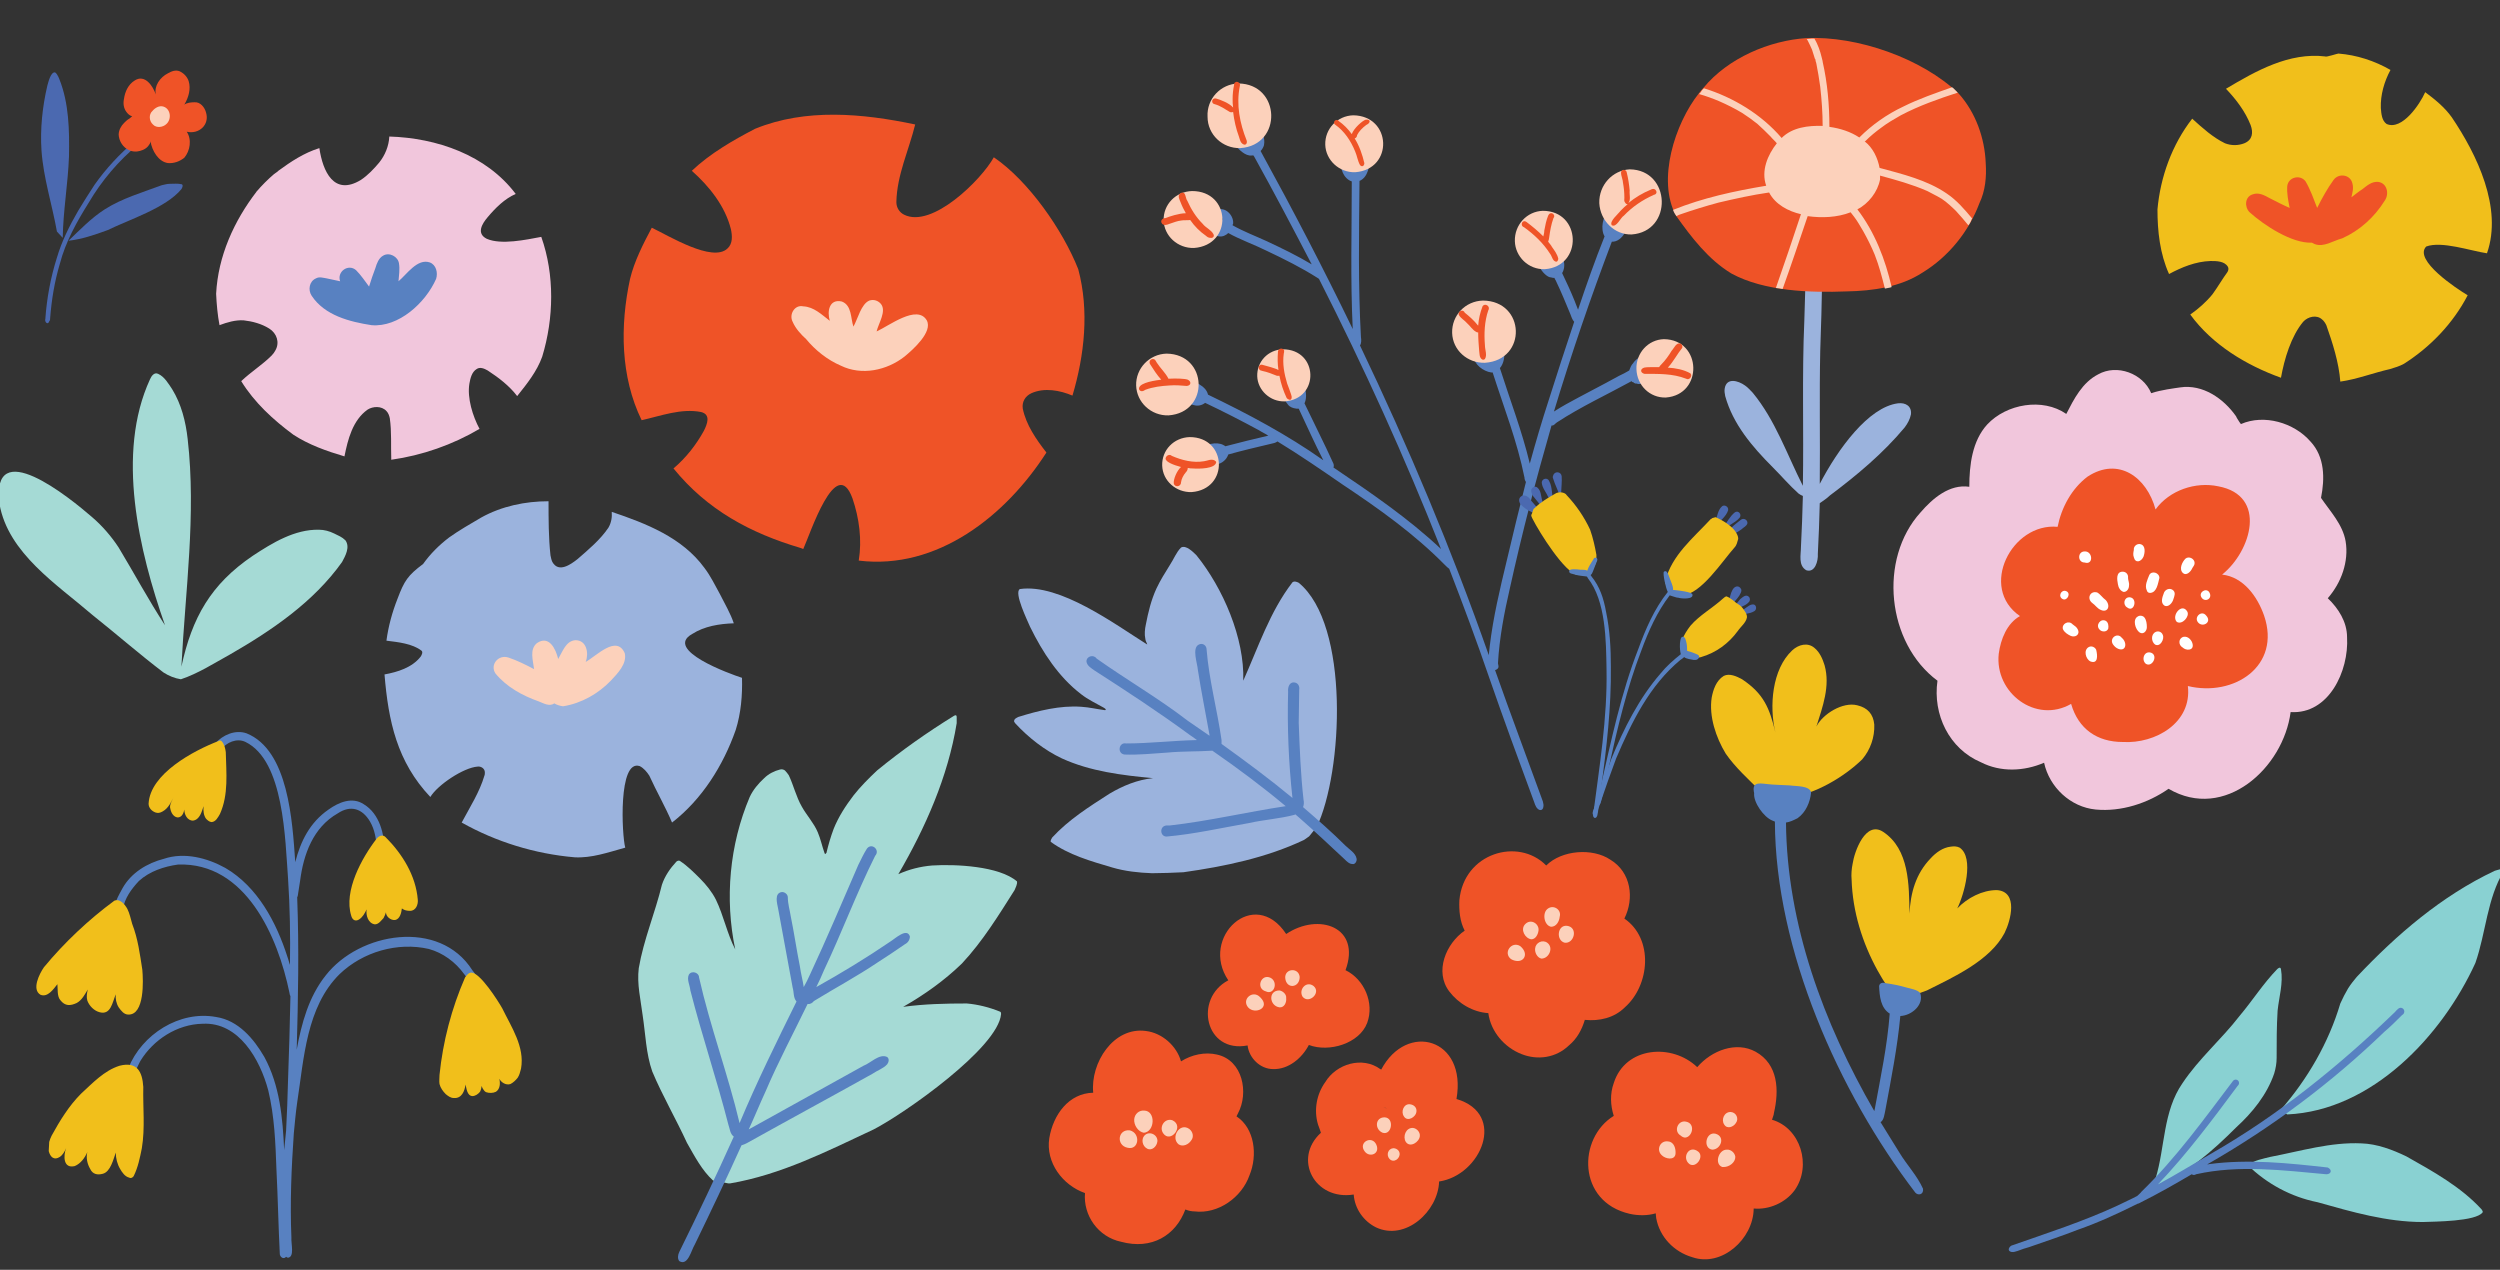 <?xml version="1.0" encoding="UTF-8"?>
<svg xmlns="http://www.w3.org/2000/svg" xmlns:xlink="http://www.w3.org/1999/xlink" version="1.1" x="0px" y="0px" viewBox="0 0 518.2 263.2" style="enable-background:new 0 0 518.2 263.2;" xml:space="preserve"><rect x="0" y="0" width="518.2" height="263.2" fill="#333333" stroke="none"/> <style type="text/css"> .st0{fill:#FCD1BB;} .st1{fill:#5881C1;} .st2{fill:#9BB3DD;} .st3{fill:#EF5327;} .st4{fill:#FFFFFF;} .st5{fill:#F1BF1B;} .st6{fill:#4B69B0;} .st7{fill:#F1C6DC;} .st8{fill:#A5DAD5;} .st9{fill:#89D1D2;} .st10{fill:#7EC5A7;} .st11{fill:#B0DFDF;} </style> <g id="bg"> </g> <g id="flowers"> <g> <path class="st6" d="M9.6,66.9c-0.2-0.2-0.3-0.5-0.2-0.8c0.3-4.3,1.1-8.6,2.4-12.7c1-3.4,2.6-6.6,4.4-9.7c1.1-1.8,2.2-3.6,3.4-5.4 c2.4-3.4,5.2-6.4,8.4-9.1c0.3-0.3,0.9-0.3,1,0.2c0,0.2-0.1,0.4-0.3,0.5c-4.1,3.4-7.6,7.5-10.3,12.1c-2.5,4-4.8,8.1-6,12.7 c-1.1,3.7-1.7,7.4-2,11.2c0,0.3,0,0.5-0.2,0.7C10.1,67,9.8,67.1,9.6,66.9z"></path> <path class="st3" d="M34.8,33.8c-2-0.3-3.3-2.6-3.6-4.5l0,0c0,0.4-0.3,0.7-0.5,1c-0.6,0.7-1.5,1-2.3,1.1c-2,0.2-3.7-1.5-3.8-3.5 c0-0.9,0.5-1.8,1.1-2.4c0.3-0.3,0.7-0.7,1.1-0.9l0.6-0.5c-0.5-0.1-0.9-0.5-1.2-0.9c-0.6-0.8-0.7-1.8-0.5-2.7 c0.2-1.5,0.9-3,2.2-3.8c2.1-1.4,3.8,1.1,4.4,2.9c-0.4-1.8,0.9-3.6,2.5-4.4c0.7-0.4,1.6-0.8,2.5-0.4c0.8,0.4,1.5,1.1,1.8,2 c0.5,1.6,0,3.4-0.9,4.9c0.5-0.4,1.4-0.5,2.1-0.5c1.2-0.1,2.1,1,2.4,2.1c0.8,2.6-1.5,4.6-4,4c1.1,1.6,0.7,4-0.5,5.4 C37.2,33.5,36,33.9,34.8,33.8z"></path> <path class="st6" d="M11.8,48c-1-5.6-2.8-11.1-3.2-16.8c-0.3-4.5,0.2-9.1,1.2-13.4c0.2-0.7,0.7-2.9,1.6-2.8 c0.2,0.1,0.3,0.3,0.4,0.4c0.2,0.3,0.4,0.7,0.5,1c2,5,2.1,10.6,2,16c-0.2,5.6-1.2,11.2-1.3,16.9L11.8,48z"></path> <path class="st6" d="M14.2,49.9c2.4-2.3,4.7-4.7,7.5-6.5c3.6-2.3,7.8-3.5,11.8-5c0.5-0.1,1.1-0.3,1.7-0.3c0.8,0,1.7-0.1,2.5,0.1 c0.3,0.2,0.1,0.7-0.1,1c-3.2,3.9-10.8,6.3-15.3,8.5C19.6,48.7,16.9,49.6,14.2,49.9L14.2,49.9z"></path> <path class="st0" d="M31.7,25.8c-0.8-0.7-0.9-2.1-0.1-2.8c0.5-0.6,1.4-1.2,2.3-0.9c1.5,0.5,1.7,2.6,0.6,3.6 C33.8,26.4,32.4,26.6,31.7,25.8z"></path> </g> <g> <path class="st3" d="M166,113.6c-10.5-3.1-19.4-7.9-26.4-16.5c2.6-2.2,4.7-4.9,6.3-7.8c0.7-1.4,1.5-3.4-0.6-3.9 c-4.1-0.8-8.3,0.8-12.3,1.7c-4.4-9-4.5-19.6-2.4-29.3c0.9-3.7,2.7-7.2,4.5-10.6c3.4,1.6,12.6,7.3,15.7,4.3c1.1-1,1-2.6,0.7-4 c-1.2-4.8-4.5-8.9-8.1-12.1c3.8-3.6,8.5-6.3,13.1-8.7c10.5-4.3,22.3-3.2,33.2-0.9c-1.3,5.3-3.8,10.5-3.9,16.1 c0,1.1,0.6,2.1,1.6,2.6c5.8,2.9,16-7.2,18.6-11.9c7.2,4.9,14.3,15.1,17.5,23.2c2.3,8.6,1.3,17.8-1.2,26.2 c-2.6-1.1-5.8-1.7-8.5-0.5c-1.3,0.6-2,1.8-1.8,3.2c0.7,3.4,2.8,6.4,4.9,9.1c-8.4,13.1-22.6,24.4-38.9,22.4 c0.7-4.3,0.1-8.8-1.3-12.9c-3.4-9.3-8.8,7.5-10.2,10.5L166,113.6z"></path> <path class="st0" d="M174.3,75.8c-2.8-1.2-5.3-3.2-7.2-5.5c-1.1-1-2.2-2.2-2.8-3.6c-0.8-1.5,0.4-3.6,2.2-3.2 c2.2,0.1,3.8,1.7,5.5,3c-0.6-2-0.1-4.6,2.5-4c2.1,0.8,1.8,3.5,2.4,5.2c0.9-1.6,1.6-4.7,3.3-5.4c0.9-0.3,1.8,0,2.4,0.7 c1.2,1.5-0.5,4-0.9,5.7c2.5-1.1,8.4-5.7,10.4-2.3c1.3,2.4-2.9,6.1-4.6,7.5C183.8,76.8,178.6,77.9,174.3,75.8z"></path> </g> <g> <path class="st7" d="M81.1,95.1c-0.1-2.8,0.1-5.6-0.3-8.4c-0.1-0.5-0.3-1.1-0.7-1.5c-1-1.1-2.8-1-3.9-0.3 c-3.1,2.2-4.1,6.2-4.8,9.7c-3.7-1.1-7.4-2.4-10.6-4.5C56.6,87,52.7,83.4,50,79c2-1.9,4.4-3.4,6.3-5.3c0.3-0.3,0.6-0.7,0.8-1.1 c0.9-1.6,0.3-3.5-1.3-4.5c-1.6-1-3.5-1.5-5.3-1.7c-1.7-0.1-3.4,0.4-5,1c-0.4-2.1-0.6-4.3-0.7-6.5c0.4-7.8,3.7-15.1,8.4-21.2 c0,0,0,0.1-0.1,0.1c1.2-1.4,2.4-2.6,3.8-3.8c0,0-0.1,0.1-0.1,0.1c0.1-0.1,0.3-0.2,0.4-0.3v0c0,0,0,0,0,0c0,0,0,0,0,0 c0.2-0.1,0.3-0.2,0.5-0.4c0,0,0,0,0,0c0,0,0.1-0.1,0.1-0.1c0,0,0,0-0.1,0.1c2.6-1.9,5.3-3.7,8.5-4.7c0.7,4.8,3,10,8.6,6.6 c1.5-1,2.7-2.3,3.8-3.6c1.2-1.5,2-3.4,2.1-5.4c9.8,0.3,20.1,3.8,26.2,11.9c-2.3,1-4.2,2.9-5.8,4.8c-1.2,1.4-2.4,3.4-0.2,4.5 c3,1.3,8.1,0.2,11.3-0.4c2.8,7.9,2.6,16.9,0.2,24.8c-1.1,3.1-3.2,5.7-5.2,8.2c-1.6-2.1-3.8-3.8-6.1-5.3c-0.7-0.4-1.6-0.8-2.3-0.3 c-1,0.6-1.3,1.9-1.5,3c-0.5,3,0.7,6.8,2.1,9.4h0c-5.6,3.3-11.9,5.5-18.3,6.4L81.1,95.1z"></path> <path class="st1" d="M77,67.4c-4.5-0.7-9.7-2-12.4-6.1c-0.8-1.2-0.5-3,0.9-3.6c0.7-0.4,1.5-0.1,2.2,0c0.9,0.2,1.8,0.4,2.8,0.6 c-0.7-2,1.7-3.7,3.3-2.3c1,1,1.8,2.2,2.7,3.4c0.4-1.3,0.8-2.5,1.3-3.8c0.3-1,0.7-2.1,1.6-2.6c1.3-0.8,3.1,0.2,3.3,1.6 c0.2,1.2,0,2.5-0.1,3.7c1.7-1.4,3.9-4.8,6.5-3.9c1.3,0.5,1.7,2.1,1.3,3.4C88.2,62.8,82.6,67.9,77,67.4z"></path> </g> <g> <path class="st5" d="M485.1,79.1c-0.3-4-1.6-8-2.9-11.7c-0.2-0.4-0.5-0.9-0.9-1.2c-1.1-1-2.9-0.6-3.9,0.5c-2.5,3-3.9,7.7-4.6,11.6 c-7.2-2.6-14.2-6.8-18.8-13.1c1.7-1.2,3.3-2.6,4.6-4.2c1.1-1.5,2-3.1,3.1-4.6c0.2-0.3,0.3-0.8,0.1-1.1c-0.7-1.2-2.4-1.2-3.6-1.2 c-3.1,0.1-6,1.3-8.6,2.7c-1.9-4.2-2.4-8.9-2.4-13.4c0.6-6.7,3-13.4,7.2-18.8c2.1,1.9,4.3,3.9,6.8,5.1c1.3,0.5,2.7,0.5,4,0 c1.7-0.7,1.9-2.2,1.3-3.8c-1.1-2.8-3-5.3-5.1-7.5c6.2-3.7,13.1-7.6,20.6-6.7c0.1,0.2,2.5-0.6,2.7-0.6c3.8,0.3,7.5,1.5,10.8,3.4 c-1.3,2.4-2.1,5.2-2,7.9c0.1,1.2,0.2,2.6,1.2,3.3c3.2,1.4,6.9-4.1,8-6.6c2,1.5,4,3.1,5.5,5.2c5.2,7.7,10.6,18.8,7.3,28.2 c-3.4-0.5-9.4-2.6-12.6-1.4c-2.7,2.8,6.4,8.8,8.6,10.1c-3,5.8-7.7,10.7-13.2,14.2c-0.9,0.5-1.9,0.8-2.9,1.1 C491.9,77.3,488.6,78.6,485.1,79.1L485.1,79.1z"></path> <path class="st3" d="M479.8,50.6c-0.2-0.1-0.4-0.2-0.6-0.3c-4.1,0.2-9.9-3.6-12.9-6.3c-1.1-1.1-1-3.2,0.6-3.7 c1.3-0.5,2.5,0.2,3.6,0.8c1.4,0.7,2.7,1.4,4.1,2c-0.3-1.5-0.6-3-0.5-4.5c0.2-1.9,2.7-2.5,3.8-1c1,1.7,1.7,3.7,2.4,5.5 c1-2,2.1-4,3.4-5.8c1.1-1.5,3.5-1.1,3.9,0.7c0.3,1,0,2-0.2,2.9c0.8-0.6,1.5-1.2,2.3-1.7c0.9-0.7,1.9-1.6,3.2-1.5 c1.9,0.2,2.4,2.5,1.4,3.9c-2.1,3.4-5.2,6.2-8.8,7.8C483.6,49.9,481.7,51.3,479.8,50.6z"></path> </g> <g> <path class="st2" d="M119.1,177.7c-8.2-0.7-16.3-3.2-23.4-7.2c1.7-3.2,3.7-6.3,4.7-9.7c0.1-0.2,0.1-0.5,0.1-0.7 c0-0.8-0.8-1.3-1.5-1.2c-2.9,0.2-8.3,3.8-9.8,6.3c-6.9-7.3-8.7-15.7-9.5-25.4c2.7-0.5,5.7-1.4,7.5-3.7c0.2-0.3,0.5-0.9,0.2-1.2 c-1.9-1.5-4.9-1.8-7.3-2.1c0.4-3,1.2-5.9,2.3-8.7c1.4-3.7,2.1-4.8,5.3-7.2c1.5-2.1,3.3-3.9,5.4-5.5c2.1-1.5,4.4-2.8,6.6-4.1 c4.3-2.4,9.2-3.4,14-3.4c0,3.7,0,7.5,0.4,11.2c0.1,0.5,0.2,1,0.4,1.4c1.3,2.3,3.8,0.5,5.2-0.6c2.3-2,4.7-4,6.4-6.5 c0.6-1,0.8-2.2,0.7-3.3c7.1,2.4,14.6,5.3,19.2,11.6c1.3,1.7,2.2,3.6,3.2,5.4c1,2,2.2,4,2.9,6.1c-3,0.1-6.1,0.6-8.6,2.2 c-6,3.3,7.8,8.3,10.3,9.1c0.1,3.6-0.2,7.3-1.3,10.8c-2.6,7.4-7,14.4-13.2,19.2c-1.4-3.3-3.2-6.4-4.7-9.7c-0.5-0.8-1.2-1.6-2-2 c-4.5-1.5-3.7,14.4-3,16.9C126,176.7,122.6,177.9,119.1,177.7z"></path> <path class="st0" d="M114.9,145.8c-1,0.7-2.2,0-3.2-0.4c-3.4-1.2-6.7-3-9-5.8c-1.2-1.8,0.6-4,2.7-3.3c1.8,0.6,3.6,1.5,5.3,2.4 c-0.2-1.8-1-4.1,0.6-5.4c2.5-1.7,3.9,1.2,4.4,3.3c0.9-1.5,1.6-3.8,3.6-3.9c2.3,0,2.8,2.7,2.1,4.5c2.2-1.2,6.4-5.7,8.1-1.8 c0.5,2.2-1.5,4.2-2.9,5.7c-2.6,2.7-6.1,4.7-9.9,5.3C116,146.3,115.4,146.1,114.9,145.8z"></path> </g> <g> <path class="st2" d="M393.4,83.6c-6.1,0.8-12.4,9.4-16.2,16.7c0.1-9.2-0.1-18.4,0.1-27.6c0.2-5,0.3-10,0.4-15c0-1-0.9-1.7-1.8-1.7 c-2,0.1-1.7,2.3-1.7,3.7c-0.1,2.3-0.1,4.6-0.2,6.8c-0.5,11.4-0.1,22.8-0.3,34.2c-3.3-6.5-5.7-13.6-10.4-19.3 c-0.5-0.5-1-1.1-1.6-1.5c-1.4-1-3.8-1.7-4.2,0.6c-0.1,0.5,0,1.1,0.1,1.6c1.6,5.8,5.6,10.5,9.8,14.7c1.8,1.8,3.5,3.8,5.4,5.5 c0.3,0.2,0.6,0.4,0.9,0.5c-0.1,3.5-0.2,7-0.4,10.6c0,1.6-0.6,3.8,1.1,4.8c1.8,0.6,2.5-1.9,2.4-3.4c0.2-3.5,0.3-7,0.4-10.5 c0.7-0.5,1.5-1,2.1-1.6c5.6-4.2,11-8.7,15.5-14.1c0.6-0.8,1.1-1.7,1.3-2.7C396.3,84.2,395,83.4,393.4,83.6z"></path> <path class="st3" d="M411.6,33.8c-0.2-5.2-2.1-10.5-5.6-14.4c-7.6-7.3-21-12-31.6-11.5v0c-7.6,0.5-16.2,4.1-21.3,10.3h0v0 c-0.3,0.3-0.7,0.8-1,1.2v0h0c-4.9,6.2-8.7,17.9-4.7,25.3h0c3.2,4.5,6.7,9.1,11.5,12c6.8,3.7,16.4,4,23.9,3.7 c5.4-0.1,11.1-0.9,15.7-3.9c5.4-3.3,9.6-8.5,11.8-14.4C411.5,39.6,411.8,36.7,411.6,33.8z"></path> <path class="st0" d="M369.5,59.9c-0.4-0.1-1-0.2-1.4-0.2c1.8-5.1,3.5-10.2,5.2-15.3c-2.6-0.6-5.3-2-6.6-4.5 c-3.5,0.5-7.1,1.3-10.5,2.1c-2.6,0.7-5.2,1.5-7.8,2.4c-0.3,0.1-0.6,0.2-0.9,0.4l-0.2-0.3l-0.2-0.3l-0.2-0.4l-0.1-0.3 c6.2-2.5,12.7-3.9,19.3-5c-1.1-3.1,0.3-6.4,2.2-8.8c-0.4-0.5-0.9-0.9-1.3-1.4c-0.9-0.9-1.8-1.8-2.7-2.6c-1-0.8-2.1-1.6-3.2-2.3 c-1.5-0.9-3.1-1.7-4.7-2.4c-1.4-0.6-2.8-1.1-4.2-1.5h0c0.2-0.2,0.5-0.6,0.6-0.8c0,0,0.4-0.4,0.4-0.4c6.1,1.9,11.9,5.4,16.1,10.3 c2.2-2.2,5.5-2.6,8.5-2.5c0-2.7-0.2-5.4-0.5-8.1c-0.2-1.6-0.5-3.2-0.8-4.8c0,0,0,0,0,0c0-0.1-0.1-0.3-0.1-0.4c0,0,0,0,0,0.1 c0-0.2-0.1-0.3-0.1-0.5c0-0.1,0-0.2-0.1-0.2c0,0,0,0,0,0c0,0,0,0,0,0c0,0,0,0,0,0c-0.2-0.6-0.4-1.3-0.6-1.9 c-0.3-0.7-0.6-1.3-0.9-1.9c-0.1-0.1-0.1-0.2-0.2-0.3c0.3,0,0.7-0.1,1.1-0.1l0.4,0l0.1,0c0.7,1.2,1.2,2.6,1.5,3.9c0,0,0,0,0,0 c0,0,0,0,0,0c0,0,0,0,0,0c0,0.1,0.1,0.3,0.1,0.4c0,0,0,0,0,0c0,0.1,0.1,0.3,0.1,0.4c0,0,0,0,0,0.1c1,4.4,1.4,9,1.4,13.5 c0,0,0,0,0,0c2.2,0.3,4.4,1,6.2,2.2c2.6-2.6,5.7-4.8,9.1-6.4c3.2-1.6,6.7-2.8,10.1-4l0.2,0.1l0.3,0.3l0.3,0.3l0.3,0.3l0.1,0.1 c-4,1.3-8,2.7-11.8,4.7c-1.4,0.8-2.8,1.6-4.1,2.6c-1.1,0.8-2.2,1.7-3.2,2.7c-0.1,0.1-0.1,0.1-0.2,0.1c1.7,1.3,2.7,3.4,3.1,5.5 c4.8,1.3,9.8,2.5,13.9,5.3c2.1,1.4,3.7,3.3,5.3,5.2l-0.1,0.1l-0.2,0.5c-0.1,0.2-0.3,0.6-0.5,0.8c-0.8-1-1.6-1.9-2.5-2.9 c0,0,0,0,0,0c0,0,0,0,0,0c-0.1-0.1-0.3-0.3-0.4-0.4c-0.6-0.6-1.2-1.1-1.8-1.6c-0.5-0.4-1.1-0.8-1.7-1.1c-0.7-0.4-1.4-0.7-2.1-1.1 c-3.2-1.4-6.5-2.3-9.8-3.2c0,0.2,0,0.3,0,0.5c0,0,0,0,0,0c0,0,0,0.1,0,0.1c0,0,0,0,0,0c0,0.1,0,0.1,0,0.2c-0.5,2.6-2.4,5-4.7,6.2 c3.6,4.7,5.8,10.4,7.1,16.1l-0.3,0.1l-0.5,0.1l-0.5,0.1l-0.1,0c-0.6-2.4-1.2-4.7-2.1-7c-0.7-1.7-1.5-3.3-2.4-4.9 c-0.6-1-1.2-2.1-1.9-3c-0.2-0.3-0.5-0.6-0.7-0.9c-2.8,1.1-6,1.2-8.9,0.8C373,49.8,371.3,54.9,369.5,59.9L369.5,59.9z"></path> </g> <g> <path class="st7" d="M486.5,132.1c0-3.2-1.8-6-4-8.1c2.8-3.2,4.4-7.6,3.7-11.8c-0.6-3.5-3.2-6.2-5.1-9c0.8-4,0.8-8.5-2.2-11.7 c-3.4-3.9-9.6-5.7-14.4-3.6c-0.1-0.1-0.2-0.3-0.3-0.4c-0.3-0.5-0.6-0.9-0.7-1.2c-2.6-3.7-6.9-6.7-11.6-6c-1.3,0.2-3.9,0.5-6,1.2 c-1.7-4.1-7.1-6.1-11-3.9c-3.3,1.7-5,5.1-6.6,8.2c-4.9-3.4-12.4-2.1-16.4,2.2c-3.1,3.4-3.7,8.4-3.7,12.9 c-4.1-0.6-7.6,2.4-10.1,5.3c-8.8,9.7-7,27.1,3.5,34.9c-1,7,2.4,14.1,9,16.9c4.1,2.1,8.9,1.9,13.1,0.1c1.1,5.1,5.5,9.2,10.7,9.7 c5.3,0.5,10.8-1.3,15.1-4.3c11.6,6.8,23.8-4.3,25.3-15.9C482.7,148.1,486.9,139.1,486.5,132.1z"></path> <path class="st3" d="M440,153.8c-5.3,0-9.2-2.7-10.7-7.9c-7.3,4.2-15.9-2.3-15-10.4c0.4-3,1.7-6.3,4.4-7.8 c-8.6-5.9-1.7-19.4,7.8-18.5c0.8-4,2.9-7.9,6.2-10.4c6.4-4.2,12.3,0.1,14.1,6.8c2.9-4,8.3-5.8,13-4.8c10.2,1.9,6.9,13.4,0.8,18.3 c4.4,0.5,7.3,4.5,8.7,8.5c3.6,10.5-6.3,16.9-15.8,14.6C454.4,149.8,446.8,154.2,440,153.8z"></path> <path class="st4" d="M435.4,126.4c-0.7-0.3-1.1-1-1.7-1.4c-1.2-0.9-0.5-2.6,1-2.2c0.7,0.4,1.1,1.1,1.8,1.6 C437.6,125.7,436.8,127.1,435.4,126.4z M441.3,121.4c0.1-0.6-0.2-1.1-0.2-1.6c0.1-0.7-0.4-1.3-1.1-1.3c-1.4,0-1.2,1.6-1,2.6 c0.1,0.7,0.5,1.4,1.2,1.6C440.9,122.7,441.3,122,441.3,121.4z M445.7,122.9c1.4-0.1,1.6-2,1.9-3.1c0-1.1-1.6-1.6-2.1-0.6 c-0.4,1-1,2.2-0.5,3.2C445.1,122.8,445.4,122.9,445.7,122.9z M441.4,123.8c-1.2,0-1.4,1.6-0.5,2.1 C442.4,127.1,443.2,123.9,441.4,123.8z M450.5,124.2c0.2-0.6,0.5-1.3,0-1.8c-0.7-0.7-1.8-0.2-2,0.6c-0.3,0.8-0.7,1.9,0.1,2.5 C449.4,126,450.3,125,450.5,124.2z M454.4,117.8c0.2-0.4,0.5-0.6,0.5-1.1c0-0.9-1.2-1.5-1.9-0.9c-0.7,0.7-1.4,2.2-0.5,3 C453.2,119.4,454.1,118.5,454.4,117.8z M453.4,126.8c-1.1-2-3.4,0.8-2.2,2.1C452.3,129.6,453.9,127.8,453.4,126.8z M445,130 c0-0.7-0.1-1.5-0.5-2c-0.3-0.4-1-0.5-1.4-0.2c-1.1,0.6-0.5,2.7,0.4,3.3C444.3,131.6,445,130.8,445,130z M437,130.3 c0.1-0.6,0-1.3-0.5-1.6c-1.1-0.6-2.2,0.9-1.3,1.8C435.6,131,436.7,131.1,437,130.3z M448.3,131.6c-0.2-0.6-0.9-0.9-1.5-0.6 c-1,0.5-0.9,2-0.1,2.6C447.8,134.2,448.7,132.4,448.3,131.6z M439.8,132.2c-0.9-1.2-2.7,0.1-1.8,1.4c0.3,0.4,0.6,0.7,1.1,0.9 C440.7,135.1,441,133.2,439.8,132.2z M430.7,130.5c-0.2-0.5-0.7-0.8-1.1-1.1c-0.8-0.9-2.3-0.1-2,1c0.3,0.7,1,1.1,1.6,1.4 C430.1,132.2,431.2,131.6,430.7,130.5z M428.2,122.5c-1-0.3-1.7,1.2-0.6,1.7C428.5,124.6,429.4,122.9,428.2,122.5z M432.1,114.3 c-1.5,0-1.5,2.3,0,2.3C434,117.2,433.8,114.2,432.1,114.3z M444.3,115.4c0.3-0.8,0.5-2.3-0.6-2.6c-0.7-0.2-1.5,0.4-1.4,1.2 c-0.1,0.5-0.2,1,0,1.5C442.6,116.8,443.8,116.5,444.3,115.4z M434.5,134.7c-0.2-0.5-0.9-0.9-1.5-0.6c-1.2,0.6-0.7,2.5,0.3,3 C434.9,137.7,434.8,135.9,434.5,134.7z M445.9,135.3c-1.5-0.5-2.1,1.5-1.1,2.3C446.1,138.4,447.4,135.9,445.9,135.3z M454.5,133.6 c-0.1-0.8-0.9-1.8-1.9-1.6c-1.1,0.3-1.1,1.7-0.2,2.2C453.1,134.9,454.7,134.9,454.5,133.6z M457.9,122.7c-0.7-0.9-2.2,0.1-1.6,1.1 C457,125,458.8,124.1,457.9,122.7z M457.3,127.6C457.3,127.6,457.3,127.6,457.3,127.6c-1-1.3-2.8,0.5-1.5,1.6 C456.8,130,458.5,128.9,457.3,127.6z"></path> </g> <g> <path class="st9" d="M502.2,253.3c-7.5,0-14.7-2.1-21.8-4.1c-5.5-1.1-10.5-3.8-14.5-7.7c1.4-1,3.1-1.3,4.7-1.7 c6.3-1.2,12.5-3.1,18.9-2.8c3.2,0.1,6.4,1.3,9.3,2.7c5.5,3.1,11.3,6.3,15.6,11c0.1,0.2,0.3,0.4,0.2,0.6 C513.2,253.2,504.7,253.2,502.2,253.3z M474.1,231c17.6-0.8,32.1-16.3,39-31.4c2.2-6.3,2.4-13.3,5.9-19.1c0.1-0.8-1.4-0.1-1.9,0 c-11,5.2-20.3,13.2-28.6,22c-0.6,0.7-1.3,1.6-1.8,2.4c-0.6,1-1.1,2-1.6,3.1c-2.4,8.1-6.8,15.7-12.4,22.1L474.1,231z M446.9,245.9 c6.5-2.7,11.7-7.3,16.6-12.2c3.4-3.1,6.4-6.8,7.9-11.2c0.3-1,0.5-2.1,0.5-3.2c0-3.3,0-6.5,0.2-9.8c0.3-2.9,1.2-5.7,0.7-8.6 c-0.1-0.6-0.6-0.2-0.8,0c-2.9,3-5.1,6.5-7.8,9.7c-3.7,4.8-8.4,8.8-11.8,13.9c-4.1,5.9-3.6,13.3-5.6,19.8V245.9z"></path> <path class="st1" d="M498,209c-0.7-0.4-1.2,0.4-1.6,0.8c-11.6,11.2-24.2,21.4-38.2,29.4c-3.6,2.1-7.2,4.3-10.9,6.3 c6-6.3,11.3-13.4,16.5-20.4c0.8-0.7-0.1-1.8-0.9-1.1c-6,7.9-11.8,16-19,23c-0.2,0.3-0.6,0.6-0.9,0.9c-1.3,0.7-2.7,1.3-4.1,2 c-7.1,3.3-14.6,5.7-22,8.3c-0.6,0.4-0.8,1.1,0,1.3c0.5,0.1,0.9-0.1,1.3-0.2c0.8-0.3,1.6-0.6,2.4-0.8c3.4-1.2,6.8-2.3,10.1-3.6 c4.3-1.5,8.4-3.4,12.4-5.4c0.2,0,0.5-0.2,0.7-0.3c3.6-1.8,7.1-3.8,10.5-5.8c0.3,0.2,0.6,0.2,0.9,0c8.9-2,18.1-0.8,27,0 c1,0,1.3-0.9,0.3-1.4c-8.1-0.9-16.4-1.8-24.6-0.7c-0.1,0-0.3,0.1-0.4,0.1c0,0,0.1,0,0.1-0.1c13.3-7.6,25.6-16.8,36.6-27.4 c1.3-1.1,2.5-2.3,3.7-3.5C498.5,210.1,498.5,209.3,498,209z"></path> </g> <g> <path class="st5" d="M371,165.3c-2-0.1-4-0.5-5.9-1.2l0.6,0.4c-0.3-0.1-0.6-0.3-0.8-0.5c-2.5-2.5-5.2-4.9-7.2-7.8 c-2-3.3-3.5-7.7-2.9-11.6c0.3-1.6,0.9-3.5,2.5-4.5c1.2-0.6,2.7,0.1,3.8,0.7c4.5,3,5.7,6,6.9,11c-1.3-5.4-0.7-13.1,3.5-17 c1.3-1.2,3.2-1.7,4.6-0.5c1.1,0.9,1.7,2.3,2.1,3.6c1.2,4.3-0.4,8.6-1.7,12.7c1.3-2.6,5.5-5.2,8.5-4.4c2.1,0.5,3.3,1.8,3.5,4 c0.1,2.6-0.8,5.2-2.5,7.2C382.2,161.1,376.2,164.6,371,165.3z M399.4,205.3c5.6-2.8,13.1-6.2,16.1-11.9c1.3-2.6,2.9-8.6-1.6-8.9 c-3,0-6.1,1.6-8.2,3.8c1.4-2.8,3.6-10.5,0.5-12.6c-0.6-0.3-1.2-0.3-1.9-0.2c-1.6,0.2-3,1.2-4.1,2.4c-3.1,3.2-4.2,7.2-4.4,11.5l0,0 c-0.1-5.9,0-13.4-5.5-17c-3.6-2.3-5.9,4-6.3,6.7c-0.2,1-0.3,2.2-0.2,3.2c0.2,6.6,2.2,13.1,5.4,18.9c1.3,2.2,2.7,5.2,5.6,5.4 C396.4,206.6,397.9,205.8,399.4,205.3z"></path> <path class="st1" d="M398.6,246.4c-1.2-2.7-3.4-5-4.9-7.5c-1.3-2.1-2.6-4.2-3.9-6.3c0.7-0.4,0.8-1.6,1-2.5 c1.2-6.5,2.5-13,3.1-19.5c2.4-0.1,5-2.4,4.1-4.8c-0.7-0.7-1.8-0.8-2.8-1.1c-1.4-0.4-2.8-0.7-4.3-0.9c-0.6-0.2-1.3-0.1-1.4,0.6 c0.1,2.1,0.3,4.5,2.2,5.7c-0.5,6.7-1.9,13.2-3.1,19.8c0,0.1-0.1,0.3-0.1,0.4c-10.5-18.2-18.1-38.7-18.3-59.8 c0.8-0.1,1.6-0.5,2.4-0.9c1.7-1.2,2.6-3.3,2.8-5.3c-0.2-1.5-3.2-1.3-4.4-1.5c-1.6-0.1-3.3-0.1-4.9-0.3c-1.7-0.2-3-0.3-2.5,1.9 c-0.2,1.9,2,5,3.8,5.7c0.2,0.1,0.3,0.1,0.5,0.2c0.1,26.6,13.2,56.1,29.1,76.9C397.6,247.9,398.8,247.6,398.6,246.4z"></path> </g> <g> <path class="st3" d="M256.3,231.4c0.1-0.2,0.2-0.4,0.3-0.6c2.3-4.3,1-11-4.3-12.2c-2.5-0.6-5.3,0-7.5,1.4 c-0.9-3.2-3.9-5.9-7.3-6.3c-6.7-0.9-11.5,6.6-10.9,12.8c-5.1,0.1-8.3,4.6-9.1,9.4c-0.8,5.1,2.8,9.8,7.4,11.4 c-0.4,4.6,2.7,9.1,7.5,10.1c6.3,1.7,11.3-1.3,13.3-6.7c0.7,0.3,1.4,0.4,1.9,0.4c4.9,0.6,9.8-2.9,11.4-7.5 C260.7,239.5,260.1,233.9,256.3,231.4z"></path> <path class="st0" d="M233.7,237.9c-2.4-0.5-2-3.9,0.5-3.6C236.5,234.9,236.1,238.5,233.7,237.9z M237.2,230.2 c-1.1-0.1-2,0.7-2.1,1.8c-0.1,1.2,0.8,2.6,2,2.8C239.4,234.6,239.6,230.3,237.2,230.2z M237.2,235.4c-0.7,0.8-0.4,2.2,0.6,2.7 c1,0.5,2-0.5,2.1-1.5c0,0,0,0,0,0.1C240.1,235.2,238.2,234.3,237.2,235.4z M241.1,234.9c-0.9-1.3,0.3-3.2,1.9-2.7 C245.6,233.4,242.6,237.1,241.1,234.9z M242.4,235.3c-0.1,0-0.3,0-0.4-0.1c0,0,0.1,0,0.1,0l0,0c0.1,0,0.1,0,0.2,0 C242.3,235.3,242.4,235.3,242.4,235.3z M246.5,234c-2-1.4-3.9,1.8-2.2,3.2c0.9,0.6,2.1,0,2.6-0.8 C247.5,235.7,247.3,234.6,246.5,234z"></path> </g> <g> <path class="st3" d="M283.4,212c1.5-4.1-0.6-9-4.5-10.9c3.3-9-5.6-12-12.3-7.5c-6.6-10-18,0.7-12,9.6c-7.2,3.8-4.8,15.2,4,13.5 c0.3,2.6,2.6,4.9,5.3,4.9c3.2,0.1,6-2.3,7.4-5C275.5,218.2,281.8,216.3,283.4,212z"></path> <path class="st0" d="M261.2,206.7c2.3,2.2-1.1,3.7-2.5,2.1C257.3,207.1,259.7,205.1,261.2,206.7z M263.4,202.7c-2-1-3.2,2.2-1,2.8 C264.1,206.3,265,203.6,263.4,202.7z M265.2,205.3c-2.4,0-2.1,3.2,0,3.5c1,0.1,1.5-1,1.4-1.9C266.7,206.1,265.9,205.4,265.2,205.3 z M266.4,202.7c0.2,2.4,3,2.1,3-0.2C269.2,200.5,266.3,200.7,266.4,202.7z M272.3,204.4c-1.5-1.2-3.2,0.7-2.3,2.2 C271.3,208.2,273.9,205.8,272.3,204.4z"></path> </g> <g> <path class="st3" d="M301.9,227.8c2.2-12.6-10.3-16.1-15.6-6.1c-0.1,0-0.1-0.1-0.2-0.1c-3.7-2.7-9.1-1.1-11.4,2.7 c-1.8,2.5-2.4,5.8-1.5,8.8c0.2,0.5,0.4,1.1,0.6,1.7c-5.9,5.4-1.3,14.1,6.8,12.8c0.2,2.9,2,5.5,4.6,6.8c6.1,2.9,12.9-3.3,13.1-9.5 C307,243.6,312.4,230.9,301.9,227.8z M286.8,229.6c0.1,0,0.1,0,0.2,0c0.2,0,0.3,0.1,0.5,0.2C287.3,229.7,287.1,229.6,286.8,229.6z "></path> <path class="st0" d="M285.3,237.3c0.8,1.9-1.4,2.7-2.4,1.4C281.4,236.8,284.4,235.2,285.3,237.3z M288.8,238 C288.8,238,288.8,238,288.8,238c-0.1,0-0.1,0-0.2,0C288.7,238,288.8,238,288.8,238z M290.1,239c0.2,1.1-1.2,2.2-2.1,1.2 c-0.7-0.8-0.3-2.1,0.8-2.2C289.4,238,290,238.4,290.1,239z M289.7,240.1c-0.1,0.1-0.2,0.1-0.3,0.2 C289.5,240.2,289.6,240.2,289.7,240.1C289.7,240.1,289.7,240.1,289.7,240.1C289.7,240.1,289.7,240.1,289.7,240.1z M287,231.6 c-2,0-2.1,2.5-0.4,3.2C288.5,235.4,289.1,231.7,287,231.6z M292.9,233.8c-1.5-0.1-2.2,1.8-1.5,2.9c0.9,1.3,2.8,0,2.9-1.2 C294.4,234.7,293.7,233.9,292.9,233.8z M293.6,230.4c0.1-0.8-0.5-1.4-1.3-1.5c-1.3-0.2-2,1.5-1.3,2.5 C291.7,232.6,293.5,231.6,293.6,230.4z"></path> </g> <g> <path class="st3" d="M325.2,216.7c1.7-1.4,2.7-3.3,3.3-5.3c3,0.3,6.1-0.4,8.3-2.6c5.2-4.6,6-14.2-0.1-18.4 c2.1-4.2,1.4-9.6-2.9-12.2c-3.7-2.5-10.1-2-13.3,1.2c-5.8-5.9-17.1-2.6-18,7.2c-0.1,2.1,0.1,4.4,1.1,6.3 c-3.9,2.7-6.3,8.5-3.2,12.6c1.9,2.5,4.9,4.3,8.1,4.5c0.5,3.8,3.3,7.1,6.9,8.5C318.7,219.8,322.5,219.3,325.2,216.7z"></path> <path class="st0" d="M314.6,199.2c-0.4,0-0.9-0.1-1.4-0.4c-1.7-1.3,0.1-3.8,1.9-2.7c0,0,0,0,0,0 C316.8,197.5,316.1,199.2,314.6,199.2z M318.9,192.9c0.2-1.4-1.6-2.6-2.8-1.3c-1,1.1,0,2.9,1.3,3.1 C318.3,194.7,318.8,193.7,318.9,192.9z M320.7,195.4c-1-0.7-2.4,0-2.5,1.2c-0.1,0.8,0.4,1.9,1.3,2.1 C321.1,198.7,322.1,196.4,320.7,195.4z M324.8,191.9c-2-0.2-2.3,3-0.5,3.5C326.3,195.7,327.2,192.2,324.8,191.9z M320.9,188.3 c-1.3,0.8-0.9,3.5,0.6,3.8c1.1,0,1.7-1.1,1.8-2.1C323.7,188.6,322.1,187.5,320.9,188.3z"></path> </g> <g> <path class="st3" d="M367.3,232.1c0.2-0.6,0.4-1.1,0.4-1.4c1.1-4.7,0.9-10.1-3.8-12.7c-4-2.2-9.1-0.3-12.1,3.2 c-5.2-5-14.9-4.3-17.3,3.3c-0.8,2.2-0.7,4.6,0,6.8c-7.5,4.6-7.6,17.8,3.3,20.3c1.8,0.4,3.7,0.4,5.4-0.1c0,0.4,0.1,0.7,0.1,1 c0.7,3.9,3.7,7,7.5,8.1c6.1,2.1,12.6-3.8,12.7-10c0,0,0,0,0-0.1c3.2,0.3,6.6-1.2,8.5-3.8C375.6,241.6,373.2,233.8,367.3,232.1z"></path> <path class="st0" d="M347.3,239.2c-0.2,1.4-2.1,1-2.8,0.3c-1.3-1.1-0.4-3.2,1.3-2.9C347,236.7,347.4,238.1,347.3,239.2z M349.5,232.5c-1.7-0.4-2.7,2-1.1,2.9c0.3,0.3,0.7,0.4,0.9,0.4C350.8,235.7,351.5,232.9,349.5,232.5z M350.2,241.3 c1.4,0.9,3.1-1.6,1.8-2.6C350.1,237.2,348.5,240,350.2,241.3z M355.6,235c-2-0.5-2.7,3-0.7,3.3C356.7,238.3,357.7,235.6,355.6,235 z M357.9,238.3c-1.7,0-2.6,3-0.9,3.6c0.1,0,0.2,0,0.3,0c1.1,0,2.4-0.9,2.4-2.1C359.6,238.9,358.7,238.2,357.9,238.3z M358.8,230.5 c-1.4-0.1-2.1,1.6-1.4,2.6c0.6,1,1.9,0.5,2.4-0.3h0c0,0,0,0,0,0C360.5,231.9,359.9,230.6,358.8,230.5z"></path> </g> <g> <path class="st1" d="M342,76.3c-0.2,0.1-0.4,0.2-0.6,0.3c0.1-0.1,0.2-0.2,0.2-0.4c0.2-0.4,0-0.7-0.3-0.9c0.4-0.2,0.7-0.4,0.7-0.9 c-0.5-1.8-2.9-0.1-3.5,0.9c-0.4,0.4-0.6,1-0.8,1.5c-0.7,0.4-1.4,0.8-2.1,1.1c0,0,0,0,0,0c0,0,0,0,0,0c0,0,0,0,0,0c0,0,0,0,0,0 c-3.6,2-7.4,3.9-11,5.9c-0.5,0.3-1.6,0.9-2.5,1.5c3.6-11.9,7.6-23.6,12-35.2c2.3,0.1,3.7-3.3,3.8-5.3c-0.2-1.3-1.3-1.1-1.7,0 c-0.2,0.8-0.3,1.6-0.7,2.3c-0.1,0.2-0.2,0.4-0.4,0.6c0.2-0.6,0.5-1.3,0.7-1.9c0.3-0.6,0.4-1.7-0.3-1.9c-0.3,0-0.6,0.1-0.8,0.4 c-0.2-0.4-0.7-0.7-1.2-0.5c-1.3,0.9-1.8,3.7-0.9,5.2c-2,5-3.8,10.1-5.5,15.2c-0.2-0.6-0.5-1.2-0.7-1.8c-0.8-2-1.7-3.9-2.6-5.8 c0.9-1.4,0.4-4-1.3-4.9c-0.6-0.3-1,0-1.1,0.5c-0.4-0.1-0.8,0.1-1,0.6c-0.1,0.3,0,0.6,0.1,0.9c0.2,0.5,0.4,1,0.6,1.5 c-0.1-0.1-0.2-0.2-0.2-0.3c-0.4-0.5-0.3-1.3-1-1.5c-2.7-0.2,0.1,4.1,1.6,4.1c0.3,0.1,0.5,0.1,0.7,0.1c0.1,0.3,0.3,0.5,0.4,0.8 c1,2.1,2,4.5,2.9,6.7c0.2,0.5,0.4,1.2,0.8,1.6c-1.8,5.4-3.6,10.9-5.3,16.3c-1.4,4.3-2.7,8.7-3.9,13.1c-1.6-6.7-4.1-13.2-6.2-19.8 c0.8-0.9,1.1-2.5,0.8-3.8c-0.2-0.9-0.7-3.7-2.1-3c-0.7,0.7,0,1.7,0.2,2.5c0,0.1,0,0.2,0.1,0.3c0,0-0.1,0-0.1,0 c0-0.1,0-0.1-0.1-0.2c-0.2-0.6-0.9-0.8-1.4-0.4c-0.3,0.3-0.4,0.8-0.2,1.2c0.1,0.2,0.1,0.4,0.2,0.6c-0.2-0.2-0.5-0.4-0.8-0.3 c-0.2,0-0.3,0.1-0.5,0.2c-0.5-0.4-1.4-0.2-1.5,0.5c0,1.6,2,3.1,3.6,3.3c0.1,0,0.2,0,0.3,0c2.3,7.2,5.1,14.3,6.6,21.8 c0,0.3,0.1,0.6,0.3,0.9c-1.4,5.5-2.7,10.9-4,16.4c-1.4,5.8-2.8,11.7-3.5,17.6c-0.1,0.6-0.1,1.3-0.2,1.9 c-7.7-21.9-16.7-43.3-26.7-64.2c0.3-0.4,0.3-1.2,0.2-1.7c-0.6-10.8-0.4-21.6-0.3-32.4c1.7-0.7,2.3-3.2,1.9-5 c-0.3-0.9-1.1-1-1.5-0.1c-0.3,0.8-0.1,1.7-0.3,2.5c0-0.3,0-0.6,0-0.8c0-0.3,0.1-0.9-0.2-1.2c-0.4-0.3-0.9-0.3-1.2,0 c-0.3,0.3-0.3,0.7-0.3,1.1c0,0.5,0,1,0,1.5c-0.3-0.3-0.4-0.7-0.4-1.1c0.9-1-0.8-2.1-1.5-1.1c-0.8,1.5,0.3,3.8,1.9,4.3 c0,10.2-0.3,20.4,0.2,30.6c-6-12.4-12.4-24.7-19.1-36.9c0.3-0.3,0.6-0.8,0.7-1.2c0.3-1.5-0.4-3.1-1.3-4.2c-1.1-1-1.8,0.1-1.3,1.2 c0.3,0.6,0.9,1.7,0.9,2.4c-0.4-0.6-0.7-1.3-1-1.9c-0.3-1-1.7-0.7-1.7,0.3c0,0.3,0.2,0.7,0.4,0.9c0.3,0.5,0.5,1,0.8,1.5 c-0.4-0.3-0.8-0.8-1.1-1.1c-0.2-0.9-1.5-0.9-1.7,0c-0.2,1.2,1.9,2.9,2.9,3c0.3,0.1,0.6,0,0.9,0c0.1,0.1,0.1,0.2,0.2,0.3 c4.1,7.4,8,14.8,11.9,22.3c-3-1.8-6.1-3.3-9.3-4.8c-2.4-1.1-4.8-2-7.1-3.3c0-0.1,0-0.2,0.1-0.3c0.2-1.6-1.4-3.4-3-3 c-1.1,0.4-0.3,1.5,0.4,1.7c0.2,0.1,0.4,0.2,0.5,0.4c-0.1-0.1-0.3-0.1-0.5-0.1c-0.8,0-1.1,1.1-0.5,1.6c0.1,0.1,0.3,0.2,0.4,0.3 c0,0-0.1,0-0.1,0c-0.5,0-0.8-0.5-1.3-0.5c-0.5,0-0.9,0.3-0.9,0.8c0,1,1.3,1.3,2.1,1.4c0.7,0.1,1.4-0.2,1.9-0.7 c2.5,1.4,5.4,2.4,8,3.7c3.6,1.7,7.2,3.5,10.5,5.6c0.1,0.1,0.2,0.1,0.3,0.2c9.3,18.3,17.8,37,25.3,56c-6.8-6.4-14.6-11.7-22.3-16.9 c0.1-0.2,0.1-0.5,0-0.8c-1.9-4.2-4-8.3-6-12.5c0.6-1.2,0.3-3.2-0.4-4.3c-0.7-0.8-1.4-0.5-1.5,0.2c-0.2-0.5-0.5-1-0.7-1.5 c-0.1-0.9-1.4-1-1.7-0.2c-0.2,0.8,0.4,1.5,0.7,2.2c0.2,0.5,0.4,0.9,0.7,1.4c-0.4-0.5-1.2-0.5-1.5,0.1c-0.3,0.9,0.5,1.7,1,2.4 c0.4,0.5,1,0.7,1.7,0.8c0.2,0,0.3,0,0.5,0c1.7,3.6,3.3,7.2,5.1,10.7c-7.5-5.3-15.6-9.6-23.9-13.6c-0.2-0.9-0.9-1.6-1.6-2 c-0.5-0.5-1.9-0.4-2,0.3c-0.5-0.3-1.1-0.5-1.6-0.7c-0.7-0.7-1.8,0.3-1.3,1.1c0.2,0.3,0.6,0.5,0.9,0.6c0.7,0.3,1.3,0.6,2,1 c-0.2,0.1-0.4,0.3-0.5,0.5c-0.2,0.8,0.6,1.3,1.3,1.4c0.7,0.2,1.6,0,2.2-0.5c3.8,1.8,7.5,3.7,11.2,5.7c0.6,0.4,1.3,0.7,1.9,1.1 c-3,0.7-5.9,1.4-8.9,2.2c-0.1-0.1-0.3-0.2-0.5-0.3c-1.1-0.6-4-0.4-4,1.3c0,0.1,0.1,0.1,0.1,0.2c-0.1,0.1-0.2,0.2-0.3,0.4 c-0.1,0.5,0.2,1,0.6,1.1c0.4,0,0.8,0,1.3-0.1c-0.1,0.3,0,0.7,0.3,0.9c1,0.6,2.2-0.3,2.7-1c0.2-0.3,0.3-0.5,0.4-0.8 c2.9-0.8,5.8-1.5,8.8-2.2c0.5-0.1,1-0.2,1.4-0.5c4.6,2.8,9.1,5.9,13.6,9c7.5,5,14.8,10.2,21.1,16.6c0.3,0.3,0.6,0.6,0.9,0.8 c2.9,7.5,5.7,15,8.3,22.6c2.9,8.4,6,16.8,9.1,25.2c0.3,0.7,0.4,1.5,1,2c0.5,0.4,1,0.2,1.1-0.4c0.1-0.4,0-0.8-0.1-1.2 c-3.3-9.1-6.7-18.1-9.9-27.2c0.4-0.1,0.8-0.4,0.7-0.9c0-0.2-0.1-0.3-0.1-0.5c0.3-5.3,1.3-10.5,2.5-15.7 c2.5-11.3,5.4-22.5,8.6-33.6c0,0,0.1,0,0.1,0c0.5,0,0.7-0.5,1.1-0.7c4.9-3.2,10.3-5.7,15.4-8.5c0.1,0.1,0.1,0.2,0.2,0.2 c0,0,0,0,0.1,0c0.1,0.1,0.2,0.1,0.2,0.2c0,0,0.1,0,0.1,0c0.1,0.1,0.2,0.1,0.3,0.1c0,0,0,0,0.1,0c0.1,0,0.3,0.1,0.4,0.1 c0,0,0,0,0,0c0,0,0,0,0,0l0,0c0,0,0,0,0,0c0.9,0,1.8-0.5,2.5-1c0.4-0.3,0.9-0.6,1-1.1C343.2,76.5,342.7,76.1,342,76.3z M267.2,81.4C267.2,81.4,267.2,81.4,267.2,81.4c0.1,0.2,0.2,0.4,0.3,0.7C267.4,81.9,267.3,81.7,267.2,81.4z M339.8,77.6 c0.2-0.1,0.5-0.3,0.7-0.4c-0.1,0-0.1,0.1-0.2,0.1C340.1,77.5,339.9,77.6,339.8,77.6z"></path> <path class="st0" d="M331.5,42.1c-0.1-3.7,2.7-6.8,6.3-7c8.6,0.1,9,12.9,0.4,13.5C334.7,48.7,331.7,45.8,331.5,42.1z M320.2,55.8 c8-0.6,7.6-12.1-0.4-12.1c-3.3,0.1-5.9,2.9-5.8,6.3C314.1,53.2,316.8,55.9,320.2,55.8z M307.8,75.2c8.8-0.6,8.4-12.8-0.4-12.9 c-3.7,0.1-6.5,3.1-6.4,6.7S304.2,75.3,307.8,75.2z M345.3,82.4c7.8-0.6,7.5-12-0.4-12.1c-3.3,0.1-5.8,2.9-5.7,6.2 C339.3,79.9,342,82.5,345.3,82.4z M280.9,35.7c8-0.6,7.6-11.7-0.4-11.8c-3.3,0.1-5.9,2.8-5.8,6.1 C274.8,33.2,277.6,35.8,280.9,35.7z M257.1,30.7c8.8-0.6,8.4-13.3-0.4-13.4c-3.7,0.1-6.6,3.2-6.4,6.9 C250.3,27.9,253.4,30.8,257.1,30.7z M247.5,51.4c8.1-0.6,7.7-11.8-0.4-11.8c-3.4,0.1-6,2.8-5.9,6.1 C241.3,48.9,244.1,51.5,247.5,51.4z M266.3,83.2c7.3-0.5,7-10.8-0.4-10.8c-3.1,0.1-5.4,2.6-5.3,5.6 C260.7,80.9,263.3,83.3,266.3,83.2z M247,102c7.8-0.6,7.4-11.4-0.4-11.4c-3.3,0.1-5.8,2.7-5.7,5.9S243.8,102.1,247,102z M242.2,86.1c8.6-0.6,8.2-12.7-0.4-12.8c-3.6,0.1-6.4,3.1-6.3,6.6C235.6,83.4,238.6,86.2,242.2,86.1z"></path> <path class="st3" d="M283.2,25.9c-0.8,0.6-1.5,1.3-1.9,2.1c0,0.3-0.2,0.6-0.5,0.7c1,1.6,1.6,3.4,2,5.1c0,0.6-0.5,0.9-0.9,0.4 c-0.5-0.9-0.6-1.9-1-2.8c-0.9-2.2-2.2-4.2-4.2-5.6l0,0c-0.3-0.2-0.2-0.8,0.2-0.9c0.2-0.1,0.5,0,0.6,0.2c1,0.7,1.9,1.6,2.7,2.7 c0.4-1.2,2.2-2.8,2.9-3C284.2,24.7,284.1,25.5,283.2,25.9z M257,17.8c0.2-0.6-0.6-1.1-1-0.7c-0.2,0.1-0.2,0.3-0.2,0.5 c-0.2,1-0.3,1.9-0.3,2.9c0,0.6,0,1.2,0.1,1.8c-0.7-0.9-2.8-1.7-3.6-1.9c-0.9-0.1-1,1.1-0.2,1.2c1.1,0.3,2.1,1,3.1,1.6 c0.2,0.1,0.5,0.1,0.7,0c0.2,1.7,0.6,3.5,1.2,5.1c0.2,0.6,0.3,1.3,0.9,1.6c0.5,0.3,0.9-0.2,0.7-0.8C257,25.6,256.2,21.7,257,17.8z M249.3,46.4c-1.4-1.4-2.4-3-3.2-4.8c-0.3-0.4-0.3-1.1-0.6-1.5c-0.3-0.3-0.7-0.2-1,0.1c-0.4,0.5,0,1.2,0.2,1.7 c0.3,0.8,0.7,1.6,1.1,2.3c-1.4,0-3.5,0.7-4.2,1c-0.7,0-1.2,0.6-0.7,1.2c0.4,0.4,1,0.2,1.5,0c0.9-0.3,1.6-0.6,2.5-0.7 c0.5-0.1,1.3,0,1.8-0.1c0.9,1.3,2,2.4,3.3,3.3c0.2,0.2,0.5,0.4,0.9,0.4c0.5,0.1,0.9-0.3,0.6-0.8C251,47.6,249.9,47.2,249.3,46.4z M320.9,50.1c0.1-0.3,0.2-0.6,0.2-0.8c0.2-1.4,0.4-2.7,0.9-4.1c0.4-0.4,0-1.1-0.6-1c-0.3,0.1-0.4,0.3-0.5,0.5 c-0.4,1-0.6,2-0.8,3.1c0,0.4-0.1,0.8-0.2,1.2c-1.1-1.1-2.3-2.1-3.5-3c-0.9-0.6-1.4,0.8-0.5,1.1c2.1,1.5,4,3.3,5.4,5.5 c0.4,0.5,0.5,1.4,1.1,1.6c0.4,0.2,0.6-0.3,0.6-0.6c-0.2-0.9-0.8-1.7-1.3-2.4C321.5,50.8,321.2,50.5,320.9,50.1z M307.3,63.5 c-0.5,1.3-0.8,2.6-0.9,4c0,0-0.1-0.1-0.1-0.1c-0.8-1-1.7-1.8-2.7-2.6c-0.3-0.8-1.5-0.3-1.2,0.5c0.4,0.7,1.2,1.1,1.7,1.7 c0.6,0.5,1.1,1.4,1.9,1.8c0.1,0.1,0.2,0.1,0.4,0.1c0,1.3,0.1,2.6,0.2,3.8c0.1,0.6,0,1.4,0.6,1.8c0.2,0.1,0.4,0.1,0.6-0.1 c0.5-0.8,0-1.9,0-2.8c-0.2-2.4-0.1-5,0.7-7.3C309,63.5,307.8,62.7,307.3,63.5z M342.7,40.4c1.2-0.1,0.6-1.7-0.5-1.1 c-1.7,0.7-3.2,1.6-4.7,2.8c0.6-0.6,0.2-1.8,0.3-2.6c-0.1-1.2-0.3-2.5-0.6-3.7c0-0.3-0.3-0.6-0.6-0.6c-1.2,0.1-0.2,1.8-0.2,2.6 c0.2,1.1,0.3,2.1,0.3,3.2c0,0.3-0.1,0.7,0.1,0.9c0.1,0.2,0.3,0.5,0.6,0.4c-0.5,0.4-1,0.9-1.5,1.4c-0.5,0.7-2.4,2.2-1.8,3 c1,0.5,1.8-1.6,2.5-2c1.7-1.8,3.9-3.3,6.2-4.3C342.8,40.4,342.8,40.4,342.7,40.4z M350.4,77.4c-1.4-0.8-3.1-1.1-4.7-1.2 c0,0,0.1-0.1,0.1-0.1c1.1-1.2,1.9-2.8,2.9-4c0.1-0.4-0.1-0.8-0.4-0.9c-0.9-0.2-1.3,1-1.8,1.5c-0.6,1-1.3,2-2.2,2.9 c-0.1,0.1-0.3,0.3-0.4,0.5c-0.5,0-1,0-1.5,0c-0.5,0-1.1,0-1.6,0.1c-0.9,0.3-0.8,1.1,0.1,1.3c2.8,0,5.8-0.1,8.6,1 C350.1,78.9,350.9,78,350.4,77.4z M266.8,79.5c-0.6-2-1-4.1-0.7-6.2c0.1-0.4,0.2-0.9-0.3-1c-0.4-0.2-0.9,0.2-0.9,0.6 c-0.1,1.3-0.1,2.5,0.1,3.8c-0.5-0.3-1.1-0.4-1.6-0.6c-0.6-0.2-1.2-0.3-1.8-0.5c-0.5-0.1-0.9,0.5-0.6,0.9c0.1,0.3,0.4,0.3,0.7,0.4 c1,0.2,2,0.6,3,1c0.1,0,0.3,0,0.5,0c0.3,1.6,0.8,3.1,1.5,4.6c0.2,0.3,0.9,0.6,1,0.1c0.1-0.3,0-0.6-0.1-0.9 C267.3,80.9,267.1,80.2,266.8,79.5z M246,80c0.9-0.1,1-0.9,0.2-1.3c-0.5-0.2-2.2-0.3-4-0.2c-0.6-1.2-1.7-2.2-2.4-3.3 c-0.1-0.2-0.2-0.3-0.3-0.5c-0.5-0.7-1.6,0-1.1,0.8c0.7,1.1,1.4,2.2,2.3,3.2c-2.5,0.3-4.8,0.9-4.6,2c0.3,0.6,0.9,0.4,1.3,0.1 c1.6-0.6,3.3-0.8,5-0.9C243.6,79.8,244.9,79.9,246,80z M251.7,95.4c-0.7-0.3-1.4,0.1-2.1,0.2c-2.3,0.4-4.6-0.2-6.7-1.1 c-0.5-0.5-1.3,0-1.3,0.6c0.1,0.7,1.7,1.3,3.2,1.7c-0.9,0.8-1.6,2.6-1.5,3.4c0.2,0.9,1.5,0.7,1.5-0.2c0.1-0.8,0.5-1.5,1-2.1 c0.2-0.2,0.4-0.5,0.4-0.9c0.4,0.1,0.8,0.1,1,0.1c1.3,0.1,4.7,0.1,4.9-1.3C252.1,95.7,251.9,95.5,251.7,95.4z"></path> </g> <g> <path class="st2" d="M238.8,181c-2.8-0.1-5.6-0.4-8.3-1.2c-4.4-1.3-9-2.6-12.7-5.3c-0.1-0.3,0.2-0.7,0.3-0.9 c3.4-3.7,7.7-6.4,11.9-9.1c2.7-1.6,5.8-2.9,9-3.2c-6.4-0.6-13-1.4-18.9-4.1c-3.6-1.7-6.9-4.3-9.6-7.2c-0.1-0.2-0.3-0.3-0.3-0.5 c0-0.5,0.5-0.7,0.9-0.9c4.2-1.3,8.6-2.4,13-2.1c1.7,0.1,3.3,0.5,4.9,0.7c0.1,0,0.2,0,0.2-0.1c0-0.2-0.3-0.3-0.4-0.4 c-1.6-0.9-3.3-1.7-4.7-2.8c-4.7-3.6-8-8.7-10.6-14c-0.5-1.2-3.4-7.1-2.1-7.8c8.3-1.2,19.7,7.3,26.4,11.5l0,0 c-0.1-0.4-0.4-0.8-0.4-1.2c-0.2-0.9-0.1-2,0.1-2.9c0.5-2.6,1.1-5.1,2.2-7.5c0.8-1.7,1.8-3.3,2.8-4.9c0.8-1.2,1.3-2.6,2.3-3.6 c1-0.6,2.5,0.9,3.2,1.6c5.5,6.8,10,17.2,9.7,26l0,0c3.1-6.9,5.5-14.3,10.2-20.4c0.4-0.3,0.9-0.1,1.3,0.1 c10.6,8.7,9.2,39.2,3.7,50.7c-0.1,0-1.6,2-1.6,1.9c-0.3,0.2-0.7,0.5-1,0.7c-7.8,3.7-16.5,5.5-25,6.7 C243.1,180.9,240.9,181,238.8,181z"></path> <path class="st1" d="M281.2,178c-0.2-1.2-1.5-1.9-2.3-2.7c-2.8-2.8-5.8-5.4-8.8-8c0.2-0.5,0.2-1.1,0.1-1.5c-0.6-5.3-0.8-10.6-1-16 c0-2.3,0.1-4.5,0.1-6.8c0.1-0.6-0.1-1.3-0.8-1.5c-1.2-0.3-1.6,0.9-1.5,1.9c-0.2,7.3,0.1,14.7,0.9,22c-4.7-3.9-9.7-7.6-14.7-11.2 c0-0.3,0-0.5,0-0.8c-0.9-6.3-2.6-12.5-3.1-18.8c0-0.8-0.8-1.4-1.6-1c-1.5,0.7-0.3,3.9-0.2,5.3c0.7,4.5,1.6,8.9,2.4,13.4 c0,0.1,0,0.1,0,0.2c-1.5-1-3-2.1-4.5-3.1c-6.1-4.7-12.7-8.5-18.9-12.9c-0.6-0.9-2.1-0.5-2.1,0.6c0.1,0.9,1,1.4,1.7,1.9 c6.7,4.3,13.4,8.7,19.8,13.4c0.5,0.3,1,0.7,1.4,1c-4.9,0.1-9.8,0.7-14.7,0.7c-1.5-0.3-1.9,2.1-0.3,2.3c2.9,0.1,5.9-0.2,8.8-0.4 c3.1-0.3,6.3-0.2,9.4-0.4c5.2,3.6,10.3,7.4,15.2,11.5c-8,1.2-16,3.1-24,4c-0.1,0-0.4,0-0.7,0c-1.5,0.1-1.4,2.3,0,2.3 c5.7-0.5,11.4-1.8,17.1-2.8c3.1-0.7,6.4-0.9,9.4-1.7c0.1,0,0.1-0.1,0.2-0.1c0.2,0.2,0.5,0.4,0.7,0.6l0,0c3.2,2.8,6.4,5.8,9.5,8.7 c0.5,0.5,1,1,1.7,1C280.8,179.2,281.3,178.6,281.2,178z"></path> </g> <g> <path class="st8" d="M147.8,244.7c-2.3-2.1-3.8-5-5.4-7.8c-2.3-5-5.1-9.8-7.2-14.8c-1.3-3.7-1.4-7.8-2-11.7 c-0.4-3.2-1.2-6.4-0.8-9.7c1-5.9,3.4-11.5,4.8-17.3c0.6-1.8,1.7-3.4,3-4.8c0.2-0.2,0.6-0.3,0.8-0.1c1.5,1,2.8,2.3,4.1,3.6 c1.3,1.3,2.5,2.8,3.3,4.4c1.6,3.3,2.3,7,4,10.3c-2.2-10.5-1.2-21.7,3-31.6c0.7-1.5,1.8-2.8,3-3.9c0.9-0.9,2.1-1.5,3.3-1.8 c0.4-0.1,0.7,0,1,0.2c0.3,0.3,0.6,0.7,0.8,1c1,2.1,1.5,4.4,2.7,6.5c1,1.8,2.5,3.4,3.3,5.3c0.6,1.4,0.9,2.9,1.4,4.3 c0,0.1,0.1,0.2,0.2,0.2c0.1,0,0.1-0.2,0.2-0.2c0.4-1.7,0.9-3.4,1.5-5c1-2.5,2.5-4.8,4.1-6.9c1.4-1.8,3.2-3.6,4.9-5.2 c5-4.1,10.4-7.9,15.9-11.3c0.2-0.1,0.3-0.2,0.5-0.1c0.1,0.1,0.1,0.3,0.1,0.4c0,0.4,0,0.8,0,1.2c-1.8,11.1-6.5,21.7-12.1,31.3l0,0 c2.2-1,4.6-1.6,7-1.8c4.8-0.3,13.9,0.1,17.6,3.3c0.1,0.6-0.3,1.3-0.5,1.8c-3.3,5.2-6.6,10.6-10.9,15.2c-3.6,3.5-7.8,6.5-12.2,9 l0,0c4.4-0.6,8.8-0.7,13.2-0.7c2.3,0.2,4.7,0.8,6.9,1.7c0.2,0.1,0.2,0.3,0.2,0.5c-0.6,7-20,20.6-26.4,23.9 c-9.6,4.5-19.2,9.4-29.8,11.2c0,0-0.3,0-0.3,0L147.8,244.7z"></path> <path class="st1" d="M184.5,195.2c-5,3.4-10.1,6.5-15.3,9.4c0.6-1.2,1.1-2.3,1.6-3.5c3.7-7.8,6.7-15.9,10.6-23.7 c1.1-1.2-0.7-2.8-1.7-1.5c-0.7,1.1-1.2,2.2-1.8,3.4c-3.3,7.6-6.5,15.2-10,22.7c-0.4,0.9-0.8,1.7-1.3,2.6c-0.2-1.4-0.6-2.8-0.8-4.3 c-0.7-3.5-1.2-7-1.9-10.4c-0.2-1.3-0.6-2.6-0.6-3.9c0-0.6-0.6-1.1-1.2-1.1c-1.7,0.2-1,2.4-0.8,3.5c1,5.4,2,10.9,3,16.3 c0.3,1,0.1,2.1,0.8,2.9c-4.1,8.3-8.2,16.6-11.8,25.2c-2.4-10.1-6.1-20-8.4-30.2c0-1-1.5-1.5-2.1-0.6c-0.5,1,0.2,2.2,0.3,3.3 c2.4,9.4,5.5,18.5,7.9,27.9c0.3,0.8,0.3,1.8,1.1,2.4c-3.6,8-7.4,16-11.3,23.9c-0.3,0.6-0.4,1.4,0,1.9c1.8,1.1,2.5-2.3,3.2-3.4 c3.3-6.8,6.6-13.7,9.7-20.6c0.4-0.1,0.8-0.3,1.2-0.5c8.6-4.8,17.3-9.5,25.9-14.3c1-0.7,2.3-1.1,3.1-2c0.3-0.4,0.5-1.1,0-1.5 c-1.6-0.8-3.5,1.3-4.9,1.8c-7.9,4.4-15.9,8.8-23.8,13.2c1.2-2.6,2.3-5.3,3.5-7.9c2.6-6.1,5.8-12.1,8.7-18.1c0.5,0.1,1-0.2,1.3-0.6 c4.4-2.7,8.9-5.1,13.2-8c1.9-1.2,3.8-2.5,5.7-3.8c0.6-0.3,1-0.9,1-1.6C188,192.2,185.5,194.6,184.5,195.2z"></path> </g> <g> <path class="st1" d="M97.9,201.1c-6.8-10.7-23.4-7.9-30.4,1.1c-3.5,4.4-5,9.9-6,15.4c0.3-10.5,0.5-21.1,0.1-31.6 c0-0.1,0-0.1,0.1-0.2c0.2-1.1,0.3-2.1,0.5-3.2c0.7-5.5,2.7-11.1,7.8-14c2.7-1.8,5.1-1,6.7,1.7c1,1.7,1.3,3.7,1.4,5.7 c0,1.2,1.2,2,1.6,0.5c0-3.6-1-7.8-4.3-9.8c-2.4-1.6-5.2-0.4-7.3,1.1c-3.9,2.7-5.8,6.6-6.9,10.9c-0.6-8.5-1.4-23.2-10.1-26.7 c-2.3-0.8-4.9,0.3-6.5,2.1c-0.4,0.6-1,1.6-0.5,2.3c0.3,0.3,0.8,0.4,1.2,0.1c0.4-0.3,0.2-0.8,0.5-1.1c1.1-1.5,3.3-2.5,5.1-1.6 c8,3.9,8.2,20.3,8.8,28.2c0.4,6,0.5,12,0.4,18c-0.2-0.5-0.3-1.1-0.5-1.6c-2.3-7.2-6.2-14.6-12.9-18.5c-3.8-2.1-8.5-3.3-12.7-1.9 c-3.5,0.9-6.8,2.9-8.6,6.1c-0.5,1-2.7,4.4-0.9,4.9c0.4,0.1,0.9-0.2,1-0.6c0.3-2.2,1.8-4.2,3.3-5.8c2.2-2,5.2-3,8.1-3.4 c14-0.5,20.7,14.9,23.1,26.6c0,0.2,0.1,0.5,0.2,0.7c-0.1,5.8-0.3,11.7-0.5,17.5c-0.1,3.5-0.2,6.9-0.4,10.4c-0.1,1.3-0.3,2.7-0.4,4 c-0.3-6.7-0.9-13.4-4.1-19.3c-2.2-3.8-5.4-7.6-10-8.3c-7.6-1.4-15.4,3.6-18.2,10.6c-0.2,0.6-0.5,1.2-0.4,1.9 c0.3,0.8,1.6,0.7,1.6-0.2c0.2-1.1,0.8-2.2,1.3-3.2c2.7-4.4,7.6-7.6,12.9-7.7c7.5-0.4,11.9,7.4,13.6,13.8 c1.3,5.4,1.5,10.9,1.7,16.4c0.3,5.9,0.4,11.7,0.7,17.6c0.1,0.6,0.8,1.1,1.3,0.5c0,0,0,0,0,0c0.1,0.1,0.3,0.2,0.4,0.2 c1.4-0.2,0.6-2.9,0.7-4.2c-0.3-7.2,0-14.4,0.5-21.6c0.2-2.1,0.4-4.3,0.7-6.4c1.4-9.1,1.9-19.8,8.8-26.6c4.8-4.6,12-6.7,18.5-5.2 c2.9,0.8,5.5,2.7,7.3,5.2c0.4,0.4,0.8,1.3,1.3,1.7c0.3,0.2,0.7,0.3,1,0.1C99.1,202.6,98.4,201.7,97.9,201.1z"></path> <path class="st5" d="M77.7,191.6c-1.4-0.2-1.9-1.9-1.7-3.1c-0.4,0.8-0.8,1.6-1.6,2.1c-0.8,0.5-1.4,0-1.6-0.8 c-1.6-5.1,2.2-12,5.3-16c0.4-0.5,1.2-0.9,1.8-0.3c3.5,3.5,6.3,8,6.7,13c0.1,1-0.4,2.3-1.6,2.3c-0.6,0-1.2-0.1-1.7-0.5 c-0.1,0.9-0.4,2.2-1.4,2.4c-0.9,0.1-1.9-0.7-1.9-1.6c-0.1,0.4-0.3,0.8-0.5,1.2C79,190.8,78.5,191.6,77.7,191.6z M45.6,168.7 c1.8-4,1.3-8.5,1.2-12.8c-0.1-0.8-0.3-1.6-0.8-2.2c-0.1-0.1-0.2-0.2-0.3-0.2c-0.1,0-0.3,0-0.4,0.1c-5.2,2-14.2,6.8-14.5,13 c0,0.8,0.6,1.5,1.4,1.8c0.5,0.2,1,0.1,1.5-0.2c1.3-0.7,1.8-2.1,2.5-3.3c-0.3,0.6-1.2,2-0.9,2.7c0.4,2.2,2.5,2.6,2.9,0.2 c0,1,0.6,2.3,1.8,2.3c1.4-0.2,1.8-1.8,2.2-3c-0.1,0.9,0,1.9,0.5,2.6c0.3,0.3,0.6,0.6,1.1,0.7C44.7,170.4,45.2,169.4,45.6,168.7z M29.5,201c-0.5-3.2-0.9-6.4-2.1-9.5c-0.3-1-0.5-2.1-1-3.1c-0.5-0.9-1.5-2.2-2.7-1.7c-5.3,3.9-10.4,8.7-14.6,13.8 c-0.9,1.3-2.6,4.6-0.7,5.7c1.5,0.6,2.7-1.2,3.5-2.2c0.1,0.9-0.1,2.5,0.6,3.3c1,1.3,2.1,1.2,3.4,0.6c1.1-0.6,1.7-1.8,2.3-2.8 c-0.2,0.8-0.3,1.6-0.1,2.3c0.4,1.1,1.4,2.1,2.5,2.4c2.4,0.7,2.7-2.1,3.4-3.7l0,0c-0.1,0.9,0.1,1.9,0.6,2.7c0.5,0.7,1.1,1.5,2,1.5 C30,210.4,29.7,203.2,29.5,201z M27.7,243.8c0.9-1.8,1.3-3.8,1.7-5.8c0.7-4.2,0.2-8.5,0.3-12.7c-0.2-3.2-1.3-5.3-4.9-4.4 c-3.2,1-5.6,3.6-8,5.8c-2.5,2.5-4.4,5.6-6.1,8.7c-0.2,0.4-0.4,0.9-0.5,1.3c0,0-0.1,1.9-0.1,1.9c0.3,1.2,1.1,2,2.3,1.2 c0.6-0.4,1-1.1,1.3-1.8c-0.6,1.6-0.6,4.3,1.8,3.7c1.2-0.5,2.1-1.7,2.6-2.9c-0.3,1.2,0,2.5,0.6,3.5c0.5,1.1,1.5,1.3,2.6,1 c1.6-0.4,2.2-3,2.7-4.4c0,1.2,0.3,2.4,0.9,3.4c0.4,0.7,1,1.6,1.9,1.8C27.1,244.3,27.5,244.1,27.7,243.8z M96.5,224.8 c0.2,0.8,0.3,2.3,1.4,2.4c0.6,0,1.2-0.4,1.6-0.9c0.2-0.4,0.3-0.8,0.3-1.2c0.1,0.2,0.2,0.4,0.3,0.6c0.2,0.3,0.4,0.6,0.7,0.7 c0.6,0.2,1.4,0.2,2-0.1c0.9-0.6,0.9-1.8,0.7-2.7c0.4,0.8,1.4,1.4,2.3,1.1c0.6-0.3,1.1-0.8,1.5-1.3c0.4-0.6,0.5-1.2,0.7-1.9 c0.8-4.5-2-8.6-3.9-12.5c-0.9-1.6-4.6-7.4-6.4-7.4c-0.6,0-1,0.6-1.3,1c-2.8,6.4-4.6,13.3-5.3,20.2c0,0.6-0.1,1.3,0,1.9 c0.2,0.8,0.7,1.5,1.3,2.1c0.5,0.4,1,0.8,1.7,0.8C95.7,227.7,96.3,226.2,96.5,224.8z"></path> </g> <path class="st8" d="M37.5,140.8c-1.3-0.2-2.5-0.7-3.6-1.4c-5-3.8-9.8-8-14.7-11.9c-7.3-6.3-17.5-12.8-19.3-23 c-1.9-14.7,14.6-1.3,19.2,2.7c2.1,1.8,4,4,5.5,6.3c3.2,5.3,6.2,10.9,9.6,16.1c-5.4-15.4-10.2-35.6-3.1-51c0.3-0.7,0.9-1.5,1.7-1.1 c1.3,0.6,2.1,2,2.9,3.2c1.9,3.1,2.8,6.7,3.2,10.3c1.8,15.7-0.5,31.5-1.3,47.2l0,0c2.2-10.2,6.1-17.1,14.8-23 c4.1-2.7,8.7-5.5,13.7-5.4c1.1,0,2.2,0.3,3.2,0.8c0.8,0.4,1.6,0.7,2.3,1.4c1,1.4,0,3.2-0.7,4.5c-5.9,8.3-14.6,14.2-23.3,19.2 C44.5,137.4,41.1,139.6,37.5,140.8z"></path> <g> <path class="st6" d="M319.7,105.2c-0.6-0.7-1.1-1.4-1.7-2.1c-0.3-0.3-0.5-0.7-0.6-1.2c-0.2-0.8,0.9-1.4,1.4-0.7 c0.6,0.6,0.6,1.5,0.8,2.3c0.1,0.5,0.3,1,0.4,1.5C320.2,105.4,319.9,105.4,319.7,105.2z M321.7,104c0.3-0.1,0-1.7,0-2 c-0.1-0.8-0.2-1.6-0.6-2.3c-0.4-0.9-1.7-0.4-1.5,0.5c0.1,0.8,0.6,1.5,1,2.2C320.9,103,321.2,103.6,321.7,104z M323.6,102.4 c0-1.2,0.2-2.5,0.1-3.7c-0.1-0.9-1.3-1.1-1.7-0.3c-0.1,0.2-0.2,0.5-0.1,0.7c0.2,0.7,0.5,1.4,0.8,2.1c0.2,0.5,0.4,1,0.6,1.5 c0,0.1,0.1,0.2,0.1,0.2C323.7,103,323.6,102.6,323.6,102.4z M319,106.6c0.3,0,0.3-0.4,0.1-0.5c-0.4-0.9-1.1-1.6-1.7-2.3 c-0.2-0.3-0.4-0.6-0.7-0.8c-1.1-0.8-2.3,0.2-1.6,1.4c0.8,1,2.1,1.7,3.3,2.1C318.5,106.6,318.8,106.6,319,106.6z M355.6,108.8 c-0.1-0.1-0.1-0.3-0.1-0.5c0.1-0.5,0.3-0.9,0.4-1.3c0.2-0.7,0.4-1.4,0.9-1.9c0.5-0.7,1.6-0.1,1.4,0.7c-0.4,1.2-1.5,2-2.3,3 C355.9,108.9,355.7,108.9,355.6,108.8z M357.1,109.6c0.6-0.2,1.1-0.6,1.7-0.9c0.6-0.4,1.3-0.8,1.8-1.4c0.5-0.7-0.3-1.6-1-1.1 c-1,0.8-1.6,2-2.4,3.1C357.1,109.3,356.9,109.6,357.1,109.6z M358.5,110.9c0.9-0.1,1.8-0.7,2.5-1.2c0.4-0.4,1-0.6,1.2-1.2 c0.1-0.7-0.7-1.2-1.3-0.8c-0.7,0.6-1.5,1.1-2.1,1.8C358.6,109.8,357.5,110.8,358.5,110.9z M358.5,125.4L358.5,125.4 c-0.2-0.2-0.1-0.6-0.1-0.9c0.2-0.7,0.3-1.5,0.7-2.2c0.4-0.8,1.3-1.1,1.8-0.2c0.2,0.5-0.2,1-0.4,1.4c-0.4,0.6-0.9,1.1-1.4,1.7 C359,125.5,358.7,125.6,358.5,125.4z M359.8,126.3c0.9-0.5,2-0.7,2.7-1.5c0.3-0.3,0.3-0.8,0-1.1c-0.6-0.6-1.3,0.1-1.8,0.5 c-0.3,0.4-0.7,0.8-1,1.3c-0.1,0.2-0.6,0.6-0.2,0.8C359.7,126.4,359.8,126.4,359.8,126.3z M362.1,127.2c0.5-0.1,1-0.2,1.5-0.5 c0.6-0.3,0.5-1.3-0.1-1.4c-0.7-0.1-1.3,0.5-1.9,0.9c-0.2,0.2-1.3,0.9-0.8,1.2C361.3,127.5,361.7,127.3,362.1,127.2z"></path> <path class="st5" d="M327.1,119.2c-2.7-0.3-8.1-9-9.4-11.6c-0.1-0.2-0.5-0.9-0.2-1c0.1-0.2,0.3-1.2,0.5-1.2c1.3-1.3,3-2.3,4.6-3.2 c0.5-0.2,1.1-0.2,1.6,0c0.2,0.1,0.4,0.2,0.5,0.4c2,2.1,3.7,4.6,4.9,7.2c0.6,1.7,1,3.5,1.3,5.2c0,0.4,0,0.7,0,1.1 c-0.1,1-0.8,1.9-1.5,2.5C328.7,119,327.9,119.2,327.1,119.2z M359.6,113.4c0.2-0.2,0.3-0.5,0.4-0.7c0.1-0.3,0.2-0.7,0.3-1 c0-0.5-0.2-0.9-0.5-1.4c-0.8-1.3-2.8-2.5-4.2-3.1c0,0-0.7,0.2-0.7,0.2c-0.1,0.1-0.2,0.2-0.3,0.2c-3.6,3.9-8.1,7.5-9.4,12.8 c-0.2,1.4,2.2,3,3.5,3C352.6,123.2,357,116.3,359.6,113.4z M352.6,136.2c3.1-0.9,5.7-2.8,7.6-5.4c0.6-0.9,1.7-1.7,1.9-2.8 c0.1-0.7-0.6-1.6-1.1-2.2c-0.2-0.2-0.4-0.4-0.6-0.5c-0.9-0.5-1.6-1.4-2.6-1.7c-0.2,0.1-0.5,0.3-0.7,0.5c-2.2,2-4.8,3.4-6.7,5.6 c-0.7,0.9-1.4,2-1.8,3.1c-0.1,0.4-0.1,0.8-0.1,1.1c0.2,1.5,1.8,2.3,3.1,2.4C352,136.3,352.3,136.3,352.6,136.2z"></path> <path class="st1" d="M333.9,138.2c0-3.8-0.2-7.6-1-11.4c-0.5-2.8-1.3-5.2-3-7.3c-0.1-0.1-0.1-0.2-0.2-0.3c0,0,0,0,0,0 c0.3-0.2,0.4-0.6,0.5-0.8c0.2-0.6,0.5-1.2,0.7-1.8c0.1-0.2,0.2-0.4,0.2-0.7c-0.1-0.4-0.7-0.4-0.8,0c-0.5,0.8-1,1.5-1.3,2.4 c0,0,0,0,0,0c-0.3-0.2-0.7-0.2-1-0.2c-0.1,0-0.2,0-0.4,0c-0.5-0.1-1-0.1-1.5-0.1c-0.4,0-1,0.1-0.8,0.6c0.1,0.3,0.5,0.3,0.8,0.4 c0.9,0.3,1.9,0.4,2.8,0.5c0.1,0.1,0.2,0.2,0.2,0.3c3.8,4.8,3.8,13.1,3.9,18.9c0.2,10.2-1.5,20.3-2.8,30.4c0.1,0.4,0.4,0.6,0.7,0.3 c0.1-0.1,0.1-0.2,0.2-0.4c0,0,0,0,0,0c0.1-0.5,0.2-1,0.2-1.5c0-0.1,0-0.3,0.1-0.4c0.1-0.8,0.2-1.5,0.3-2.3v0 c0.1-0.5,0.1-1,0.2-1.5c0,0,0,0,0,0C333,155,334,146.6,333.9,138.2z"></path> <path class="st1" d="M350.8,123.2c-0.2-0.5-2.7-0.8-3.7-0.9c-0.1,0-0.2,0-0.3,0c0-0.3,0-0.5-0.1-0.8c-0.2-0.7-0.5-1.3-0.7-1.9 c-0.1-0.3-0.2-0.6-0.4-0.9c-0.1-0.1-0.2-0.3-0.3-0.3c-0.2,0-0.3,0-0.4,0.1c-0.3,0.3,0.4,3.5,0.8,4.2c-2.8,3.5-4.6,7.7-6.1,11.8 c-3.6,9.2-5.6,18.9-7.8,28.5c-0.2,0.9-0.4,1.7-0.6,2.6c0,0.1,0,0.2-0.1,0.3c0,0,0,0,0,0c-0.1,0.3-0.2,0.7,0.1,0.9c0,0,0,0,0,0 c0.1,0.1,0.2,0,0.3,0c0.1,0,0.1-0.1,0.2-0.2v0c0.1-0.2,0.1-0.4,0.2-0.6c0,0,0,0,0,0c0,0,0-0.1,0-0.1c0.6-2.3,1.1-4.7,1.6-7 c1.8-8.1,3.7-16.2,6.7-24c1.5-4.1,3.3-8.1,5.9-11.5c0.2,0.1,0.4,0.1,0.6,0.2c0.4,0.1,0.8,0.3,1.2,0.3 C348.5,124.1,351.1,124.3,350.8,123.2z"></path> <path class="st1" d="M351.9,135.7c-0.2-0.1-0.9-0.4-1.5-0.6c-0.3-0.1-0.5-0.1-0.7-0.2c0-0.1,0-0.2,0-0.3c0,0,0-0.1,0-0.1 c0-0.7-0.1-1.3-0.3-1.9c-0.1-0.3-0.2-0.6-0.6-0.6c-0.7-0.1-0.7,2.6-0.4,3.6c-1.5,1.2-3,2.5-4.2,4c-4.5,5.2-7.6,11.4-10.2,17.7 c-0.2,0.6-0.4,1.1-0.6,1.7c-0.7,1.9-1.4,3.7-2,5.6c-0.2,0.5-0.3,0.9-0.5,1.4c0,0,0,0,0,0c-0.1,0.3-0.2,0.6-0.3,1 c-0.1,0.5-0.8,1.6-0.3,2c0.2,0.1,0.4,0,0.5-0.1c0.2-0.2,0.3-0.6,0.4-0.9c0.1-0.4,0.3-0.8,0.4-1.2c0.1-0.2,0.1-0.4,0.2-0.6 c1-3,2.1-6,3.2-9c3.2-7.5,6.9-15.1,13.3-20.4c0.3-0.2,0.6-0.4,0.8-0.6c0.4,0.4,1.6,0.5,2,0.6c0.2,0,0.5,0,0.7-0.1 C352.3,136.4,352.3,135.9,351.9,135.7z"></path> </g> </g> </svg>
